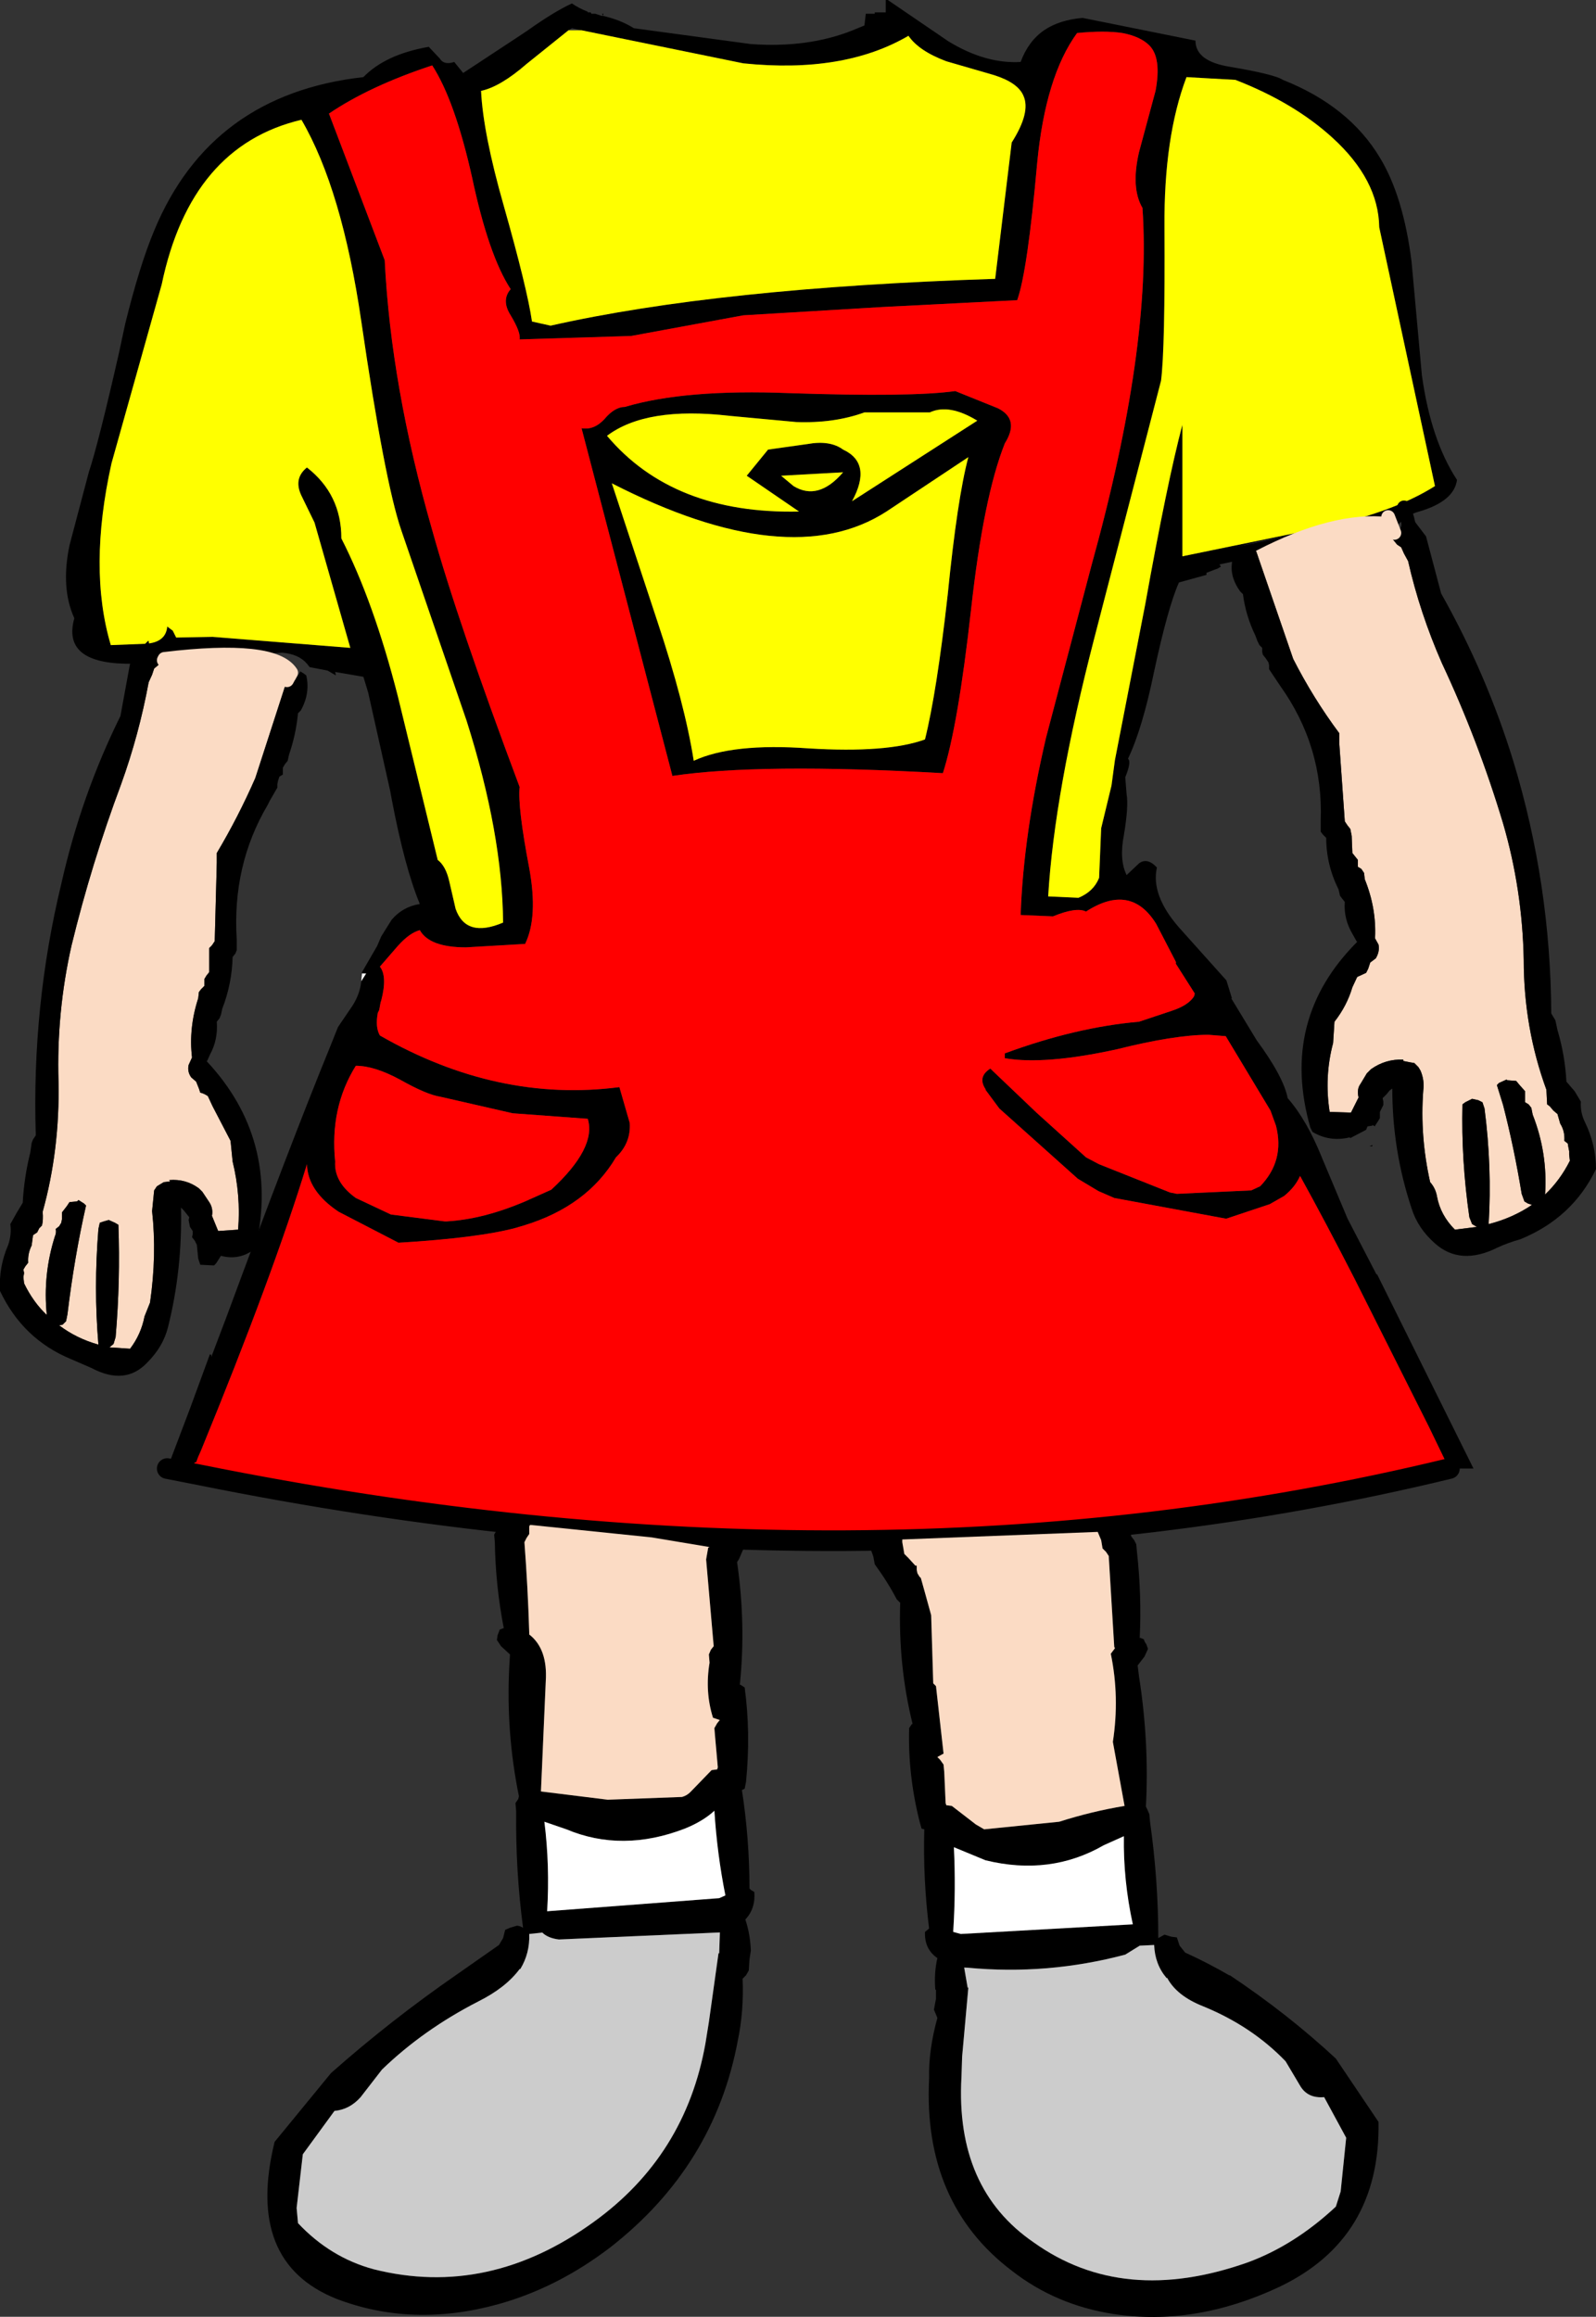 <?xml version="1.0" encoding="UTF-8" standalone="no"?>
<svg xmlns:xlink="http://www.w3.org/1999/xlink" height="168.25px" width="115.95px" xmlns="http://www.w3.org/2000/svg">
  <rect width="100%" height="100%" fill="#333333" stroke="none"/>
  <g transform="matrix(1.0, 0.0, 0.0, 1.0, 124.95, 59.0)">
    <path d="M-19.65 47.65 L-19.65 47.6 -19.7 47.6 -21.15 44.6 -26.55 33.85 Q-28.65 29.75 -30.5 26.4 -30.85 27.2 -31.65 27.85 L-31.65 28.0 -31.65 27.85 -32.7 28.45 -35.85 29.5 -35.9 29.5 -44.0 28.0 -45.15 27.5 -46.65 26.6 -52.35 21.5 -53.35 20.15 -53.35 20.1 Q-53.95 19.2 -53.0 18.6 L-52.85 18.75 -49.65 21.8 -46.05 25.05 -45.1 25.55 -39.95 27.6 -39.7 27.65 -39.45 27.7 -34.05 27.45 -33.4 27.15 Q-31.6 25.3 -32.25 22.75 L-32.65 21.65 -35.9 16.25 -37.15 16.15 Q-39.6 16.15 -43.8 17.2 -49.05 18.35 -51.95 17.85 L-51.95 17.5 Q-46.8 15.6 -42.2 15.2 L-39.8 14.4 Q-38.6 14.0 -38.2 13.35 L-38.15 13.15 -39.55 10.95 -39.5 10.95 -39.55 10.8 -40.95 8.1 Q-42.8 5.1 -46.05 7.2 -46.75 6.85 -48.45 7.55 L-50.8 7.45 Q-50.6 1.6 -48.95 -5.45 L-45.65 -17.95 Q-41.25 -33.8 -41.95 -43.9 -42.8 -45.35 -42.2 -47.95 L-41.0 -52.4 Q-40.55 -54.8 -41.45 -55.7 -42.1 -56.35 -43.4 -56.6 -44.7 -56.8 -46.7 -56.6 -49.0 -53.45 -49.6 -47.15 -50.3 -39.3 -51.05 -37.2 L-60.9 -36.7 -70.95 -36.1 -79.1 -34.6 -87.2 -34.35 Q-87.1 -34.85 -87.85 -36.1 -88.55 -37.2 -87.85 -38.0 -89.45 -40.45 -90.65 -46.1 -91.9 -51.7 -93.55 -54.25 -98.1 -52.75 -101.05 -50.75 L-97.0 -40.1 Q-96.55 -30.95 -93.55 -20.5 -91.7 -13.85 -87.2 -1.85 -87.35 -0.4 -86.5 4.05 -85.85 7.6 -86.8 9.55 L-91.1 9.8 Q-93.75 9.8 -94.45 8.55 -95.2 8.75 -96.05 9.7 L-97.35 11.2 Q-96.8 11.9 -97.25 13.65 L-97.3 13.8 -97.4 14.35 -97.5 14.55 Q-97.7 15.6 -97.35 16.2 -88.8 21.1 -79.95 19.95 L-79.2 22.55 Q-79.1 24.0 -80.2 25.05 -82.3 28.6 -86.9 30.0 L-87.25 30.1 -87.4 30.15 Q-90.15 30.9 -96.0 31.25 L-100.35 29.0 Q-102.6 27.5 -102.65 25.55 -105.1 33.55 -110.35 46.35 L-110.55 46.8 -110.7 47.2 -110.8 47.2 -111.0 47.65 -112.8 47.65 -111.15 43.3 -109.7 39.35 -109.6 39.4 -109.6 39.5 -109.6 39.55 -108.5 36.65 Q-103.9 24.2 -101.0 17.1 L-100.4 15.6 -100.2 15.3 -99.35 14.05 Q-98.8 13.2 -98.7 12.25 L-98.35 11.7 -98.65 11.7 -98.65 11.6 -97.55 9.7 -97.25 9.0 -96.5 7.8 Q-95.7 6.85 -94.45 6.65 -95.55 4.0 -96.5 -1.0 L-96.6 -1.55 -98.2 -8.7 -98.55 -9.85 -100.6 -10.2 -100.55 -9.95 -101.15 -10.3 -102.45 -10.55 -102.65 -10.8 Q-103.25 -11.5 -104.45 -11.6 L-109.5 -11.3 -111.9 -10.85 -111.9 -10.8 -111.95 -10.8 -112.05 -10.75 -112.05 -10.9 -112.05 -10.75 -112.1 -10.7 -114.0 -10.8 -114.05 -10.75 -114.1 -10.8 -114.15 -10.85 -115.15 -10.8 -115.85 -10.8 Q-120.45 -10.9 -119.55 -14.1 -120.55 -16.3 -119.9 -19.4 L-118.5 -24.7 Q-117.8 -26.8 -116.3 -33.4 L-115.85 -35.5 Q-114.8 -39.75 -113.75 -42.25 -109.65 -52.15 -98.55 -53.4 -96.95 -55.05 -93.8 -55.6 L-93.0 -54.75 Q-92.7 -54.25 -91.95 -54.5 L-91.3 -53.7 -87.35 -56.3 -86.6 -56.8 Q-84.7 -58.15 -83.4 -58.75 -82.9 -58.4 -82.25 -58.15 L-82.25 -58.1 -82.05 -58.1 -82.0 -58.05 -82.0 -58.0 -81.7 -58.0 -81.25 -57.85 -81.15 -57.85 -81.2 -58.0 -81.1 -58.0 -81.15 -57.85 Q-79.85 -57.55 -78.9 -56.95 L-70.4 -55.8 Q-66.25 -55.5 -63.0 -56.8 L-62.15 -57.15 -62.05 -58.0 -61.4 -58.0 -61.4 -58.1 -60.6 -58.1 -60.6 -59.0 -60.45 -59.0 -56.05 -56.0 Q-53.35 -54.35 -50.8 -54.5 -50.25 -56.0 -49.1 -56.8 -48.0 -57.55 -46.3 -57.7 L-38.1 -56.05 Q-38.1 -54.55 -35.6 -54.15 -32.35 -53.6 -31.75 -53.2 -26.95 -51.3 -24.7 -47.55 -23.0 -44.75 -22.4 -40.0 L-21.65 -31.75 Q-21.0 -27.05 -19.1 -24.15 -19.3 -22.6 -21.85 -21.85 -22.8 -21.6 -23.45 -20.8 L-23.55 -20.7 -24.35 -20.5 -24.55 -20.4 -24.65 -20.35 -24.7 -20.7 -25.15 -20.45 -25.25 -20.45 -25.25 -20.5 -25.55 -20.5 -25.6 -20.5 -27.1 -20.45 Q-31.7 -20.3 -35.9 -19.05 L-36.2 -18.9 -36.45 -18.6 -36.45 -18.5 -36.5 -18.4 -36.5 -18.35 -36.35 -18.0 -36.25 -17.85 -36.5 -17.7 -36.65 -17.65 -37.3 -17.4 -37.3 -17.3 -37.3 -17.25 -39.3 -16.7 Q-40.1 -14.9 -41.1 -10.25 -41.95 -6.1 -43.0 -3.9 -42.7 -3.65 -43.35 -2.2 L-43.2 -2.55 -43.1 -1.3 Q-42.95 -0.45 -43.3 1.65 -43.65 3.45 -43.1 4.55 L-42.2 3.7 Q-41.6 3.25 -40.9 4.0 -41.35 6.0 -39.3 8.35 L-35.85 12.2 -35.45 13.5 -35.5 13.5 -33.65 16.55 Q-31.7 19.2 -31.4 20.75 -30.0 22.35 -28.9 25.1 L-27.05 29.5 -24.95 33.55 -24.9 33.55 -17.9 47.65 -19.65 47.65 M-37.0 -18.4 L-36.45 -18.5 -37.0 -18.4 M-82.7 -56.8 L-83.4 -56.95 -83.65 -56.8 -86.7 -54.35 Q-88.6 -52.7 -90.0 -52.4 -89.85 -49.3 -88.35 -44.05 -86.65 -38.05 -86.3 -35.65 L-84.95 -35.35 Q-72.75 -38.1 -52.65 -38.75 L-51.45 -48.65 Q-50.05 -50.85 -50.6 -52.05 -51.0 -53.0 -52.75 -53.55 L-56.2 -54.55 Q-58.2 -55.3 -58.95 -56.4 -63.65 -53.65 -70.95 -54.4 L-82.7 -56.8 M-81.05 -28.55 Q-80.3 -29.45 -79.55 -29.45 -75.2 -30.75 -67.6 -30.45 -58.7 -30.15 -55.55 -30.6 L-52.45 -29.35 Q-50.85 -28.55 -51.95 -26.8 -53.5 -22.9 -54.4 -14.75 -55.35 -6.25 -56.45 -2.85 -69.75 -3.6 -76.1 -2.65 L-82.7 -27.9 Q-81.8 -27.75 -81.05 -28.55 M-113.2 -38.35 L-116.85 -25.35 Q-118.55 -17.7 -116.9 -12.15 L-114.35 -12.25 Q-112.9 -12.35 -112.8 -13.5 L-112.4 -13.2 -112.15 -12.7 -109.5 -12.75 -99.5 -11.95 -102.1 -21.05 -103.05 -23.0 Q-103.65 -24.25 -102.65 -25.05 -100.15 -23.1 -100.15 -19.9 -97.8 -15.3 -96.05 -8.45 L-93.15 3.45 Q-92.55 3.9 -92.3 5.05 L-91.85 7.0 Q-91.1 9.15 -88.4 8.0 -88.45 1.55 -91.05 -6.65 L-95.8 -20.5 Q-97.0 -24.0 -98.7 -35.65 -100.1 -45.25 -103.05 -50.3 -111.1 -48.4 -113.2 -38.35 M-38.75 -53.4 Q-40.4 -49.05 -40.35 -42.5 -40.3 -33.7 -40.6 -31.35 L-45.45 -12.65 Q-48.35 -1.45 -48.8 6.1 L-46.6 6.2 Q-45.5 5.75 -45.1 4.75 L-44.95 1.15 -44.2 -1.95 -43.95 -3.8 -41.75 -15.1 Q-40.15 -24.0 -39.05 -28.15 L-39.05 -18.6 -29.55 -20.55 Q-23.85 -21.7 -20.7 -23.7 L-24.75 -42.5 Q-24.8 -45.95 -28.15 -49.0 -30.95 -51.55 -35.2 -53.2 L-37.0 -53.3 -38.75 -53.4 M-80.5 -23.9 L-77.2 -13.9 Q-75.2 -7.9 -74.55 -3.75 -71.75 -5.05 -66.2 -4.65 -60.5 -4.3 -57.75 -5.3 -56.9 -8.7 -56.1 -15.8 -55.4 -22.8 -54.6 -25.8 L-60.55 -21.85 Q-67.6 -17.3 -80.5 -23.9 M-67.3 -23.7 Q-65.5 -22.6 -63.7 -24.7 L-68.2 -24.45 -67.3 -23.7 M-53.95 -28.45 Q-56.0 -29.7 -57.4 -29.05 L-62.15 -29.05 Q-64.35 -28.25 -67.1 -28.35 L-71.95 -28.8 Q-78.0 -29.5 -80.85 -27.35 -76.05 -21.65 -66.9 -21.85 L-70.7 -24.45 -69.15 -26.35 -66.3 -26.75 Q-64.65 -27.05 -63.7 -26.35 -61.55 -25.35 -63.05 -22.6 L-53.95 -28.45 M-92.95 20.65 Q-93.95 20.5 -95.9 19.4 -97.75 18.4 -99.1 18.4 -101.0 21.45 -100.6 25.35 -100.7 26.85 -99.1 28.0 L-96.55 29.2 -92.65 29.7 -92.5 29.7 Q-89.85 29.55 -86.8 28.25 L-84.9 27.4 Q-81.6 24.35 -82.25 22.25 L-87.7 21.85 -92.95 20.65" fill="#000000" fill-rule="evenodd" stroke="none"/>
    <path d="M-82.7 -56.8 L-70.95 -54.4 Q-63.65 -53.65 -58.95 -56.4 -58.2 -55.3 -56.2 -54.55 L-52.75 -53.55 Q-51.0 -53.0 -50.6 -52.05 -50.05 -50.85 -51.45 -48.65 L-52.65 -38.75 Q-72.75 -38.1 -84.95 -35.35 L-86.3 -35.65 Q-86.65 -38.05 -88.35 -44.05 -89.85 -49.3 -90.0 -52.4 -88.6 -52.7 -86.7 -54.35 L-83.65 -56.8 -82.7 -56.8 M-113.2 -38.35 Q-111.1 -48.4 -103.05 -50.3 -100.1 -45.25 -98.7 -35.65 -97.0 -24.0 -95.8 -20.5 L-91.05 -6.65 Q-88.45 1.55 -88.4 8.0 -91.1 9.15 -91.85 7.0 L-92.3 5.05 Q-92.55 3.9 -93.15 3.45 L-96.05 -8.45 Q-97.8 -15.3 -100.15 -19.9 -100.15 -23.1 -102.65 -25.05 -103.65 -24.25 -103.05 -23.0 L-102.1 -21.05 -99.5 -11.95 -109.5 -12.75 -112.15 -12.7 -112.4 -13.2 -112.8 -13.5 Q-112.9 -12.35 -114.35 -12.25 L-116.9 -12.15 Q-118.55 -17.7 -116.85 -25.35 L-113.2 -38.35 M-38.75 -53.4 L-37.0 -53.3 -35.2 -53.2 Q-30.95 -51.55 -28.15 -49.0 -24.8 -45.95 -24.75 -42.5 L-20.7 -23.7 Q-23.85 -21.7 -29.55 -20.55 L-39.05 -18.6 -39.05 -28.15 Q-40.15 -24.0 -41.75 -15.1 L-43.95 -3.8 -44.2 -1.95 -44.95 1.15 -45.1 4.75 Q-45.5 5.75 -46.6 6.2 L-48.8 6.1 Q-48.35 -1.45 -45.45 -12.65 L-40.6 -31.35 Q-40.3 -33.7 -40.35 -42.5 -40.4 -49.05 -38.75 -53.4 M-53.95 -28.45 L-63.05 -22.6 Q-61.55 -25.35 -63.7 -26.35 -64.65 -27.05 -66.3 -26.75 L-69.15 -26.35 -70.7 -24.45 -66.9 -21.85 Q-76.05 -21.65 -80.85 -27.35 -78.0 -29.5 -71.95 -28.8 L-67.1 -28.35 Q-64.35 -28.25 -62.15 -29.05 L-57.4 -29.05 Q-56.0 -29.7 -53.95 -28.45 M-67.3 -23.7 L-68.2 -24.45 -63.7 -24.7 Q-65.5 -22.6 -67.3 -23.7 M-80.5 -23.9 Q-67.6 -17.3 -60.55 -21.85 L-54.6 -25.8 Q-55.4 -22.8 -56.1 -15.8 -56.9 -8.7 -57.75 -5.3 -60.5 -4.3 -66.2 -4.65 -71.75 -5.05 -74.55 -3.75 -75.2 -7.9 -77.2 -13.9 L-80.5 -23.9" fill="#ffff00" fill-rule="evenodd" stroke="none"/>
    <path d="M-111.0 47.65 L-110.8 47.2 -110.7 47.2 -110.55 46.8 -110.35 46.35 Q-105.1 33.55 -102.65 25.55 -102.6 27.5 -100.35 29.0 L-96.0 31.25 Q-90.15 30.9 -87.4 30.15 L-87.25 30.1 -86.9 30.0 Q-82.3 28.6 -80.2 25.05 -79.1 24.0 -79.2 22.55 L-79.95 19.95 Q-88.8 21.1 -97.35 16.2 -97.7 15.6 -97.5 14.55 L-97.4 14.35 -97.3 13.8 -97.25 13.65 Q-96.8 11.9 -97.35 11.2 L-96.05 9.7 Q-95.2 8.75 -94.45 8.55 -93.75 9.8 -91.1 9.8 L-86.8 9.55 Q-85.85 7.6 -86.5 4.05 -87.35 -0.4 -87.2 -1.85 -91.7 -13.85 -93.55 -20.5 -96.55 -30.95 -97.0 -40.1 L-101.05 -50.75 Q-98.1 -52.75 -93.55 -54.25 -91.9 -51.7 -90.65 -46.1 -89.45 -40.45 -87.85 -38.0 -88.55 -37.2 -87.85 -36.1 -87.1 -34.85 -87.2 -34.35 L-79.1 -34.6 -70.95 -36.1 -60.9 -36.7 -51.05 -37.2 Q-50.3 -39.3 -49.6 -47.15 -49.0 -53.45 -46.7 -56.6 -44.7 -56.8 -43.4 -56.6 -42.1 -56.35 -41.45 -55.7 -40.55 -54.8 -41.0 -52.4 L-42.2 -47.95 Q-42.8 -45.35 -41.95 -43.9 -41.25 -33.8 -45.65 -17.95 L-48.95 -5.45 Q-50.6 1.6 -50.8 7.45 L-48.45 7.55 Q-46.75 6.85 -46.05 7.2 -42.8 5.1 -40.95 8.1 L-39.55 10.8 -39.5 10.95 -39.55 10.95 -38.15 13.15 -38.2 13.35 Q-38.6 14.0 -39.8 14.4 L-42.2 15.2 Q-46.8 15.6 -51.95 17.5 L-51.95 17.85 Q-49.05 18.35 -43.8 17.2 -39.6 16.15 -37.15 16.15 L-35.9 16.25 -32.65 21.65 -32.25 22.75 Q-31.6 25.3 -33.4 27.15 L-34.05 27.45 -39.45 27.7 -39.7 27.65 -39.95 27.6 -45.1 25.55 -46.05 25.05 -49.65 21.8 -52.85 18.75 -53.0 18.6 Q-53.95 19.2 -53.35 20.1 L-53.35 20.15 -52.35 21.5 -46.65 26.6 -45.15 27.5 -44.0 28.0 -35.9 29.5 -35.85 29.5 -32.7 28.45 -31.65 27.85 -31.65 28.0 -31.65 27.85 Q-30.85 27.2 -30.5 26.4 -28.65 29.75 -26.55 33.85 L-21.15 44.6 -19.7 47.6 -19.65 47.6 -19.65 47.65 Q-63.15 56.8 -108.6 48.1 L-111.0 47.65 M-81.05 -28.55 Q-81.8 -27.75 -82.7 -27.9 L-76.1 -2.65 Q-69.75 -3.6 -56.45 -2.85 -55.35 -6.25 -54.4 -14.75 -53.5 -22.9 -51.95 -26.8 -50.85 -28.55 -52.45 -29.35 L-55.55 -30.6 Q-58.7 -30.15 -67.6 -30.45 -75.2 -30.75 -79.55 -29.45 -80.3 -29.45 -81.05 -28.55 M-92.95 20.65 L-87.7 21.85 -82.25 22.25 Q-81.6 24.35 -84.9 27.4 L-86.8 28.25 Q-89.85 29.55 -92.5 29.7 L-92.65 29.7 -96.55 29.2 -99.1 28.0 Q-100.7 26.85 -100.6 25.35 -101.0 21.45 -99.1 18.4 -97.75 18.4 -95.9 19.4 -93.95 20.5 -92.95 20.65" fill="#ff0000" fill-rule="evenodd" stroke="none"/>
    <path d="M-98.7 12.25 L-98.7 12.2 -98.65 11.7 -98.35 11.7 -98.7 12.25" fill="#ffffff" fill-rule="evenodd" stroke="none"/>
    <path d="M-36.45 -18.5 L-37.0 -18.4 M-25.6 -20.5 L-27.1 -20.45 -36.45 -18.5" fill="none" stroke="#000000" stroke-linecap="round" stroke-linejoin="round" stroke-width="1.0"/>
    <path d="M-112.8 47.65 L-110.5 48.1 Q-61.95 57.9 -19.65 47.65" fill="none" stroke="#000000" stroke-linecap="round" stroke-linejoin="round" stroke-width="1.5"/>
    <path d="M-73.4 53.35 L-70.95 53.5 -71.25 54.2 -71.4 54.45 Q-70.75 58.95 -71.2 63.35 L-71.15 63.35 -70.85 63.55 Q-70.4 66.85 -70.75 70.4 L-70.85 70.9 -71.05 71.0 Q-70.5 74.55 -70.5 78.15 L-70.4 78.25 -70.15 78.4 Q-70.05 79.6 -70.8 80.4 -70.45 81.45 -70.4 82.65 L-70.5 83.3 -70.55 84.1 -70.75 84.45 -71.0 84.7 Q-70.9 87.05 -71.35 89.2 -73.05 98.3 -80.6 104.2 -84.45 107.15 -88.8 108.35 -95.0 110.05 -100.5 107.95 -107.15 105.3 -105.0 96.55 L-100.9 91.55 Q-96.55 87.7 -91.7 84.35 L-88.7 82.25 -88.4 81.75 -88.25 81.15 -87.9 81.0 -87.4 80.85 Q-87.2 80.85 -86.95 81.0 -87.5 76.85 -87.45 72.55 L-87.5 71.95 -87.3 71.65 -87.25 71.45 Q-88.2 66.8 -87.95 62.0 L-87.9 61.15 -88.55 60.55 -88.85 60.1 -88.8 59.75 -88.7 59.5 -88.65 59.35 -88.4 59.25 -88.35 59.25 Q-88.95 56.15 -89.0 53.0 L-89.05 52.45 -88.85 52.1 -88.65 51.85 -88.65 51.65 -86.45 51.75 -86.5 51.85 -86.5 52.4 -86.7 52.7 -86.85 53.0 Q-86.6 56.3 -86.5 59.6 L-86.5 59.7 Q-85.15 60.75 -85.3 63.1 L-85.65 71.1 -80.8 71.7 -75.4 71.5 Q-75.05 71.4 -74.8 71.15 L-73.25 69.55 -72.85 69.5 -72.8 69.35 -73.0 67.1 -73.05 66.5 -72.85 66.15 -72.65 65.9 -72.7 65.9 -73.15 65.75 Q-73.75 63.85 -73.4 61.75 L-73.45 61.15 -73.3 60.8 -73.1 60.55 -73.65 54.25 -73.5 53.4 -73.4 53.35 M-72.9 81.35 L-84.35 81.85 Q-85.15 81.75 -85.55 81.35 L-86.5 81.45 Q-86.45 82.85 -87.15 84.0 L-87.2 84.0 Q-88.2 85.35 -90.2 86.35 -94.2 88.4 -97.2 91.3 L-98.75 93.3 Q-99.55 94.2 -100.65 94.3 L-102.95 97.45 -103.4 101.35 -103.3 102.45 Q-100.95 104.95 -97.8 105.8 -89.45 107.9 -81.8 102.35 -75.15 97.55 -73.7 89.4 L-73.45 87.85 -72.75 82.85 -72.7 82.85 -72.65 81.35 -72.65 81.3 -72.9 81.35 M-85.2 79.8 L-72.7 78.85 -72.25 78.65 Q-72.85 75.65 -73.05 72.5 -73.85 73.25 -75.2 73.8 -79.75 75.55 -83.8 73.85 L-85.4 73.3 Q-85.0 76.5 -85.2 79.8" fill="#000000" fill-rule="evenodd" stroke="none"/>
    <path d="M-73.4 53.35 L-73.5 53.4 -73.65 54.25 -73.1 60.55 -73.3 60.8 -73.45 61.15 -73.4 61.75 Q-73.75 63.85 -73.15 65.75 L-72.7 65.9 -72.65 65.9 -72.85 66.15 -73.05 66.5 -73.0 67.1 -72.8 69.35 -72.85 69.5 -73.25 69.55 -74.8 71.15 Q-75.05 71.4 -75.4 71.5 L-80.8 71.7 -85.65 71.1 -85.3 63.1 Q-85.15 60.75 -86.5 59.7 L-86.5 59.6 Q-86.6 56.3 -86.85 53.0 L-86.7 52.7 -86.5 52.4 -86.5 51.85 -86.45 51.75 -86.35 51.75 -77.6 52.65 -73.4 53.35" fill="#fbdbc4" fill-rule="evenodd" stroke="none"/>
    <path d="M-72.65 81.35 L-72.7 82.85 -72.75 82.85 -73.45 87.85 -73.7 89.4 Q-75.15 97.55 -81.8 102.35 -89.45 107.9 -97.8 105.8 -100.95 104.95 -103.3 102.45 L-103.4 101.35 -102.95 97.45 -100.65 94.3 Q-99.55 94.2 -98.75 93.3 L-97.2 91.3 Q-94.2 88.4 -90.2 86.35 -88.2 85.35 -87.2 84.0 L-87.15 84.0 Q-86.45 82.85 -86.5 81.45 L-85.55 81.35 Q-85.15 81.75 -84.35 81.85 L-72.9 81.35 -72.65 81.35" fill="#cccccc" fill-rule="evenodd" stroke="none"/>
    <path d="M-85.2 79.8 Q-85.0 76.5 -85.4 73.3 L-83.8 73.85 Q-79.75 75.55 -75.2 73.8 -73.85 73.25 -73.05 72.5 -72.85 75.65 -72.25 78.65 L-72.7 78.85 -85.2 79.8" fill="#ffffff" fill-rule="evenodd" stroke="none"/>
    <path d="M-59.4 52.8 L-59.4 53.0 -59.25 53.85 -58.95 54.15 -58.45 54.7 -58.35 54.7 -58.35 55.0 -58.3 55.25 -58.15 55.5 -58.05 55.6 -57.7 56.85 -57.3 58.3 -57.15 63.25 -56.95 63.45 -56.4 68.35 -56.85 68.6 -56.65 68.8 -56.4 69.15 -56.35 69.7 -56.25 71.95 -56.2 72.1 -55.8 72.15 -54.05 73.5 -53.45 73.85 -48.0 73.3 Q-45.65 72.55 -43.25 72.15 L-44.1 67.5 Q-43.6 64.25 -44.25 61.1 L-43.95 60.7 -44.0 60.6 -44.4 54.0 -44.6 53.7 -44.85 53.45 -44.95 52.85 -45.2 52.25 -42.95 52.0 -42.75 52.6 -42.55 52.85 -42.4 53.15 -42.35 53.7 Q-42.0 56.9 -42.15 59.95 L-42.1 59.95 -41.85 60.05 -41.8 60.2 -41.65 60.45 -41.55 60.75 -41.8 61.3 -42.3 61.95 -42.2 62.75 Q-41.45 67.55 -41.7 72.2 L-41.6 72.4 -41.45 72.75 -41.4 73.3 Q-40.8 77.55 -40.8 81.75 L-40.35 81.5 -39.85 81.65 -39.45 81.7 -39.25 82.3 -38.85 82.8 Q-37.2 83.55 -35.65 84.45 L-35.6 84.45 Q-31.4 87.25 -27.9 90.5 L-24.8 95.1 Q-24.65 103.6 -32.05 107.1 -38.15 109.95 -44.05 109.05 -48.25 108.4 -51.45 105.9 -57.9 101.0 -57.45 91.95 -57.5 89.9 -56.85 87.55 L-56.95 87.3 -57.1 86.95 -56.95 86.15 -56.95 85.5 -57.0 85.5 Q-57.1 84.3 -56.85 83.2 -57.8 82.55 -57.75 81.3 L-57.5 81.1 -57.45 81.05 Q-57.9 77.45 -57.8 73.85 L-58.0 73.8 -58.15 73.25 Q-59.0 69.85 -58.9 66.5 L-58.7 66.2 -58.65 66.2 Q-59.7 61.95 -59.55 57.4 L-59.8 57.15 Q-60.45 55.9 -61.4 54.6 L-61.5 54.05 -61.9 52.9 -59.4 52.8 M-55.7 81.3 L-55.15 81.45 -42.65 80.75 Q-43.35 77.55 -43.3 74.35 L-44.75 75.0 Q-48.65 77.25 -53.35 76.1 L-55.65 75.15 Q-55.5 78.2 -55.7 81.3 M-54.9 83.9 L-54.65 85.35 -54.6 85.35 -55.05 90.35 -55.1 91.85 Q-55.55 99.95 -49.85 103.85 -43.35 108.5 -34.3 105.3 -30.9 104.05 -27.9 101.25 L-27.55 100.15 -27.15 96.25 -28.75 93.3 Q-29.9 93.4 -30.45 92.55 L-31.55 90.7 Q-34.0 88.15 -37.55 86.7 -39.45 85.95 -40.15 84.65 L-40.2 84.65 Q-41.05 83.65 -41.1 82.25 L-42.15 82.3 -43.2 82.95 Q-48.85 84.45 -54.65 83.9 L-54.9 83.85 -54.9 83.9" fill="#000000" fill-rule="evenodd" stroke="none"/>
    <path d="M-45.2 52.25 L-44.95 52.85 -44.85 53.45 -44.6 53.7 -44.4 54.0 -44.0 60.6 -43.95 60.7 -44.25 61.1 Q-43.6 64.25 -44.1 67.5 L-43.25 72.15 Q-45.65 72.55 -48.0 73.3 L-53.45 73.85 -54.05 73.5 -55.8 72.15 -56.2 72.1 -56.25 71.95 -56.35 69.7 -56.4 69.15 -56.65 68.8 -56.85 68.6 -56.4 68.35 -56.95 63.45 -57.15 63.25 -57.3 58.3 -57.7 56.85 -58.05 55.6 -58.15 55.5 -58.3 55.25 -58.35 55.0 -58.35 54.7 -58.45 54.7 -58.95 54.15 -59.25 53.85 -59.4 53.0 -59.4 52.8 -45.2 52.25" fill="#fbdbc4" fill-rule="evenodd" stroke="none"/>
    <path d="M-54.65 83.9 Q-48.85 84.45 -43.2 82.95 L-42.15 82.3 -41.1 82.25 Q-41.05 83.65 -40.2 84.65 L-40.15 84.65 Q-39.45 85.95 -37.55 86.7 -34.0 88.15 -31.55 90.7 L-30.45 92.55 Q-29.9 93.4 -28.75 93.3 L-27.15 96.25 -27.55 100.15 -27.9 101.25 Q-30.9 104.05 -34.3 105.3 -43.35 108.5 -49.85 103.85 -55.55 99.95 -55.1 91.85 L-55.05 90.35 -54.6 85.35 -54.65 85.35 -54.9 83.9 -54.65 83.9" fill="#cccccc" fill-rule="evenodd" stroke="none"/>
    <path d="M-55.7 81.3 Q-55.5 78.2 -55.65 75.15 L-53.35 76.1 Q-48.65 77.25 -44.75 75.0 L-43.3 74.35 Q-43.35 77.55 -42.65 80.75 L-55.15 81.45 -55.7 81.3" fill="#ffffff" fill-rule="evenodd" stroke="none"/>
    <path d="M-104.1 -9.6 L-106.4 -2.5 Q-107.65 0.35 -109.2 2.95 L-109.2 3.65 -109.35 9.35 -109.55 9.65 -109.75 9.85 -109.75 10.35 -109.75 11.6 -109.95 11.85 -110.1 12.1 -110.1 12.35 -110.1 12.6 -110.35 12.85 -110.5 13.05 -110.55 13.5 Q-111.25 15.65 -111.0 17.8 L-111.25 18.35 Q-111.35 18.85 -111.05 19.25 L-110.7 19.55 -110.5 20.05 -110.4 20.35 Q-110.15 20.4 -109.85 20.6 L-109.5 21.35 -108.2 23.85 -108.05 25.35 Q-107.45 27.8 -107.65 30.3 L-109.1 30.4 -109.55 29.3 Q-109.45 28.75 -109.75 28.3 L-110.25 27.55 -110.5 27.3 Q-111.45 26.6 -112.65 26.7 L-112.6 26.8 -113.05 26.85 -113.3 27.0 -113.55 27.15 -113.75 27.45 -113.9 28.95 Q-113.55 32.15 -114.05 35.6 L-114.45 36.6 Q-114.7 37.9 -115.5 38.95 L-117.0 38.85 -116.7 38.6 -116.55 38.1 Q-116.2 34.0 -116.35 29.95 L-116.6 29.8 -117.05 29.6 -117.4 29.7 -117.7 29.8 -117.8 30.25 Q-118.15 34.55 -117.8 38.65 -119.4 38.2 -120.65 37.25 L-120.4 37.2 -120.15 36.95 -120.05 36.45 Q-119.55 32.3 -118.7 28.55 L-118.85 28.4 -119.25 28.15 -119.35 28.25 -119.9 28.3 -120.1 28.6 -120.45 29.05 -120.45 29.55 -120.5 29.8 -120.65 30.05 -120.9 30.25 Q-120.85 30.55 -120.95 30.75 -121.85 33.55 -121.55 36.5 -122.55 35.55 -123.2 34.2 L-123.25 33.75 -123.2 33.45 -123.25 33.2 -123.1 32.95 -122.9 32.7 Q-122.95 32.05 -122.65 31.45 L-122.55 30.7 -122.25 30.5 -122.1 30.2 -121.9 30.0 Q-121.8 29.6 -121.85 29.0 -120.6 24.5 -120.7 19.55 -120.85 14.5 -119.75 9.65 -118.3 3.7 -116.15 -2.05 -114.85 -5.65 -114.15 -9.45 L-113.9 -10.0 -113.75 -10.45 -113.45 -10.7 -113.05 -11.05 -113.0 -11.15 Q-105.05 -12.1 -103.8 -10.15 L-104.25 -9.7 -104.1 -9.6" fill="#fbdbc4" fill-rule="evenodd" stroke="none"/>
    <path d="M-103.8 -10.15 Q-103.8 -9.65 -103.5 -9.6 L-103.15 -10.2 -103.15 -10.25 -102.9 -10.1 -102.7 -9.95 Q-102.4 -8.65 -103.1 -7.4 L-103.3 -7.2 Q-103.45 -5.65 -103.95 -4.2 L-104.05 -3.75 -104.25 -3.5 -104.4 -3.25 -104.4 -3.0 -104.4 -2.75 -104.65 -2.6 -104.75 -2.3 -104.8 -2.05 -104.8 -1.8 -105.35 -0.85 -105.5 -0.55 Q-108.1 3.85 -107.75 9.25 L-107.75 10.0 -107.85 10.25 -108.05 10.5 Q-108.1 12.45 -108.8 14.25 L-108.9 14.7 -109.0 14.95 -109.2 15.2 Q-109.1 16.5 -109.7 17.6 L-109.9 18.05 -109.95 18.05 Q-104.65 23.7 -106.35 31.5 L-106.5 31.75 Q-107.6 32.55 -108.9 32.2 L-109.25 32.75 -109.4 32.9 -110.4 32.85 -110.55 32.4 -110.65 31.4 -110.8 31.1 -111.0 30.85 -110.95 30.65 -110.95 30.4 -111.15 30.1 -111.2 29.85 -111.25 29.6 -111.2 29.4 -111.4 29.15 -111.6 28.9 -111.8 28.7 Q-111.7 33.25 -112.75 37.4 -113.1 38.8 -114.25 39.95 -115.85 41.65 -118.3 40.35 L-119.8 39.7 Q-123.3 38.25 -124.95 34.75 -125.05 33.0 -124.35 31.4 -124.1 30.65 -124.2 29.9 L-123.75 29.1 -123.3 28.35 Q-123.2 26.5 -122.75 24.7 L-122.65 24.0 -122.55 23.75 -122.35 23.45 Q-122.65 14.1 -120.5 5.2 -119.05 -1.25 -116.2 -7.0 L-115.55 -10.55 -115.4 -11.25 -114.2 -12.45 -114.15 -12.45 Q-114.1 -11.75 -113.2 -11.5 L-112.9 -11.45 -113.0 -11.15 -113.05 -11.05 -113.45 -10.7 -113.75 -10.45 -113.9 -10.0 -114.15 -9.45 Q-114.85 -5.65 -116.15 -2.05 -118.3 3.7 -119.75 9.65 -120.85 14.5 -120.7 19.55 -120.6 24.5 -121.85 29.0 -121.8 29.6 -121.9 30.0 L-122.1 30.2 -122.25 30.5 -122.55 30.7 -122.65 31.45 Q-122.95 32.05 -122.9 32.7 L-123.1 32.95 -123.25 33.2 -123.2 33.45 -123.25 33.75 -123.2 34.2 Q-122.55 35.55 -121.55 36.5 -121.85 33.55 -120.95 30.75 -120.85 30.55 -120.9 30.25 L-120.65 30.05 -120.5 29.8 -120.45 29.55 -120.45 29.05 -120.1 28.6 -119.9 28.3 -119.35 28.25 -119.25 28.15 -118.85 28.4 -118.7 28.55 Q-119.55 32.3 -120.05 36.45 L-120.15 36.95 -120.4 37.2 -120.65 37.25 Q-119.4 38.2 -117.8 38.65 -118.15 34.55 -117.8 30.25 L-117.7 29.8 -117.4 29.7 -117.05 29.6 -116.6 29.8 -116.35 29.95 Q-116.2 34.0 -116.55 38.1 L-116.7 38.6 -117.0 38.85 -115.5 38.95 Q-114.7 37.9 -114.45 36.6 L-114.05 35.6 Q-113.55 32.15 -113.9 28.95 L-113.75 27.45 -113.55 27.15 -113.3 27.0 -113.05 26.85 -112.6 26.8 -112.65 26.7 Q-111.45 26.6 -110.5 27.3 L-110.25 27.55 -109.75 28.3 Q-109.45 28.75 -109.55 29.3 L-109.1 30.4 -107.65 30.3 Q-107.45 27.8 -108.05 25.35 L-108.2 23.85 -109.5 21.35 -109.85 20.6 Q-110.15 20.4 -110.4 20.35 L-110.5 20.05 -110.7 19.55 -111.05 19.25 Q-111.35 18.85 -111.25 18.35 L-111.0 17.8 Q-111.25 15.65 -110.55 13.5 L-110.5 13.05 -110.35 12.85 -110.1 12.6 -110.1 12.35 -110.1 12.1 -109.95 11.85 -109.75 11.6 -109.75 10.35 -109.75 9.85 -109.55 9.65 -109.35 9.35 -109.2 3.65 -109.2 2.95 Q-107.65 0.35 -106.4 -2.5 L-104.1 -9.6 -104.25 -9.7 -103.8 -10.15 -104.1 -9.6 -103.8 -10.15" fill="#000000" fill-rule="evenodd" stroke="none"/>
    <path d="M-103.8 -10.15 L-104.1 -9.6 M-113.05 -11.05 L-113.0 -11.15 Q-105.05 -12.1 -103.8 -10.15 Z" fill="none" stroke="#fbdbc4" stroke-linecap="round" stroke-linejoin="round" stroke-width="1.0"/>
    <path d="M-24.1 -21.45 L-24.1 -20.25 -23.45 -19.45 -23.15 -19.25 -22.95 -18.8 -22.65 -18.25 Q-21.8 -14.5 -20.2 -10.85 -17.55 -5.2 -15.75 0.8 -14.35 5.6 -14.25 10.7 -14.25 15.65 -12.6 20.15 L-12.6 20.2 -12.55 21.2 -12.35 21.35 -12.1 21.65 -11.8 21.9 -11.6 22.6 Q-11.25 23.15 -11.3 23.85 L-11.05 24.05 -11.0 24.35 -10.95 24.6 -10.95 24.85 -10.9 25.3 Q-11.6 26.7 -12.7 27.75 -12.5 24.75 -13.6 21.95 L-13.7 21.45 -13.9 21.2 -14.15 21.05 -14.15 20.75 -14.15 20.25 -14.55 19.8 -14.8 19.5 -15.45 19.45 -15.5 19.4 -16.05 19.65 -16.2 19.8 -15.75 21.25 Q-14.95 24.35 -14.4 27.7 L-14.2 28.25 -13.95 28.4 -13.65 28.5 Q-15.05 29.45 -16.8 29.9 -16.55 25.75 -17.1 21.5 L-17.25 21.05 -17.55 20.9 -18.0 20.8 -18.5 21.05 -18.7 21.2 Q-18.8 25.25 -18.2 29.4 L-18.0 29.9 -17.65 30.1 -19.25 30.3 Q-20.3 29.25 -20.55 27.9 -20.65 27.3 -21.05 26.85 -21.8 23.5 -21.55 20.2 -21.45 19.45 -21.75 18.75 L-21.9 18.5 -22.2 18.2 -22.5 18.15 -23.0 18.05 -23.0 17.95 Q-24.3 17.9 -25.35 18.65 L-25.65 18.95 -26.1 19.7 Q-26.4 20.1 -26.25 20.7 L-26.8 21.8 -28.35 21.75 Q-28.75 19.2 -28.1 16.75 L-28.0 15.2 Q-27.1 14.05 -26.7 12.7 L-26.35 11.95 -25.7 11.65 -25.55 11.35 -25.4 10.9 -25.0 10.6 Q-24.7 10.1 -24.8 9.6 L-25.05 9.15 -25.05 9.1 Q-24.95 6.95 -25.8 4.85 L-25.85 4.4 -26.05 4.1 -26.3 3.95 -26.3 3.7 -26.3 3.45 -26.5 3.2 -26.7 2.95 -26.75 1.7 -26.85 1.2 -27.05 0.95 -27.25 0.65 -27.65 -5.0 -27.65 -5.75 Q-29.55 -8.3 -31.0 -11.15 L-33.7 -19.0 Q-28.1 -21.9 -24.1 -21.45" fill="#fbdbc4" fill-rule="evenodd" stroke="none"/>
    <path d="M-22.95 -22.15 L-21.35 -20.05 -21.15 -19.3 -20.25 -15.9 Q-16.95 -10.05 -15.0 -3.7 -12.3 5.2 -12.25 14.6 L-12.1 14.85 -11.95 15.1 -11.8 15.8 Q-11.25 17.65 -11.15 19.55 L-10.55 20.25 -10.1 21.0 Q-10.15 21.8 -9.8 22.5 -9.0 24.15 -9.0 25.9 -10.7 29.45 -14.5 31.0 -15.4 31.25 -16.15 31.6 -18.85 32.95 -20.7 31.3 -21.95 30.2 -22.4 28.75 -23.8 24.55 -23.8 20.05 L-24.0 20.2 -24.2 20.45 -24.5 20.75 -24.45 21.0 -24.45 21.25 -24.55 21.45 -24.7 21.75 -24.7 21.95 -24.7 22.2 -24.85 22.45 -25.05 22.75 -25.05 22.8 -25.25 22.7 -25.25 22.75 -25.6 22.8 -25.7 23.05 -26.85 23.65 -26.9 23.6 Q-28.35 23.95 -29.6 23.2 L-29.75 22.9 Q-32.0 15.05 -26.35 9.4 L-26.4 9.35 -26.65 8.9 Q-27.35 7.75 -27.25 6.5 L-27.45 6.25 -27.6 6.05 -27.7 5.6 Q-28.6 3.8 -28.6 1.85 L-28.85 1.6 -29.0 1.4 -29.0 0.6 Q-28.8 -4.8 -31.95 -9.2 L-32.15 -9.5 -32.75 -10.4 -32.75 -10.7 -32.8 -10.9 -33.0 -11.2 -33.2 -11.45 -33.25 -11.65 -33.25 -11.95 -33.45 -12.15 -33.6 -12.45 -33.75 -12.85 Q-34.45 -14.3 -34.65 -15.85 L-34.85 -16.05 Q-35.75 -17.3 -35.35 -18.55 L-35.15 -18.7 -34.9 -18.85 -34.85 -18.8 -34.5 -18.25 -34.2 -18.25 -34.15 -18.3 -34.1 -18.3 -33.7 -18.35 -33.7 -19.0 -31.0 -11.15 Q-29.55 -8.3 -27.65 -5.75 L-27.65 -5.0 -27.25 0.65 -27.05 0.95 -26.85 1.2 -26.75 1.7 -26.7 2.95 -26.5 3.2 -26.3 3.45 -26.3 3.7 -26.3 3.95 -26.05 4.1 -25.85 4.4 -25.8 4.85 Q-24.95 6.95 -25.05 9.1 L-25.05 9.15 -24.8 9.6 Q-24.7 10.1 -25.0 10.6 L-25.4 10.9 -25.55 11.35 -25.7 11.65 -26.35 11.95 -26.7 12.7 Q-27.1 14.05 -28.0 15.2 L-28.1 16.75 Q-28.75 19.2 -28.35 21.75 L-26.8 21.8 -26.25 20.7 Q-26.4 20.1 -26.1 19.7 L-25.65 18.95 -25.35 18.65 Q-24.3 17.9 -23.0 17.95 L-23.0 18.05 -22.5 18.15 -22.2 18.2 -21.9 18.5 -21.75 18.75 Q-21.45 19.45 -21.55 20.2 -21.8 23.5 -21.05 26.85 -20.65 27.3 -20.55 27.9 -20.3 29.25 -19.25 30.3 L-17.65 30.1 -18.0 29.9 -18.2 29.4 Q-18.8 25.25 -18.7 21.2 L-18.5 21.05 -18.0 20.8 -17.55 20.9 -17.25 21.05 -17.1 21.5 Q-16.55 25.75 -16.8 29.9 -15.05 29.45 -13.65 28.5 L-13.95 28.4 -14.2 28.25 -14.4 27.7 Q-14.95 24.35 -15.75 21.25 L-16.2 19.8 -16.05 19.65 -15.5 19.4 -15.45 19.45 -14.8 19.5 -14.55 19.8 -14.15 20.25 -14.15 20.75 -14.15 21.05 -13.9 21.2 -13.7 21.45 -13.6 21.95 Q-12.5 24.75 -12.7 27.75 -11.6 26.7 -10.9 25.3 L-10.95 24.85 -10.95 24.6 -11.0 24.35 -11.05 24.05 -11.3 23.85 Q-11.25 23.15 -11.6 22.6 L-11.8 21.9 -12.1 21.65 -12.35 21.35 -12.55 21.2 -12.6 20.2 -12.6 20.15 Q-14.25 15.65 -14.25 10.7 -14.35 5.6 -15.75 0.8 -17.55 -5.2 -20.2 -10.85 -21.8 -14.5 -22.65 -18.25 L-22.95 -18.8 -23.15 -19.25 -23.45 -19.45 -24.1 -20.25 -24.1 -21.45 -23.7 -20.3 -23.65 -20.3 Q-22.8 -20.55 -23.3 -22.0 L-22.8 -21.3 -22.75 -21.3 -22.7 -21.3 -22.95 -22.15 M-34.15 -18.3 L-34.2 -18.25 -34.5 -18.25 -34.3 -18.3 -34.15 -18.3 M-22.55 -20.65 L-22.7 -21.3 -22.55 -20.65 M-25.25 24.15 L-25.25 24.25 -25.45 24.25 -25.25 24.15" fill="#000000" fill-rule="evenodd" stroke="none"/>
    <path d="M-24.1 -21.45 L-23.65 -20.3" fill="none" stroke="#fbdbc4" stroke-linecap="round" stroke-linejoin="round" stroke-width="1.0"/>
    <path d="M-22.95 -22.15 L-22.7 -21.3 -22.55 -20.65 M-34.5 -18.25 L-34.2 -18.25 -34.15 -18.3" fill="none" stroke="#000000" stroke-linecap="round" stroke-linejoin="round" stroke-width="1.0"/>
  </g>
</svg>
